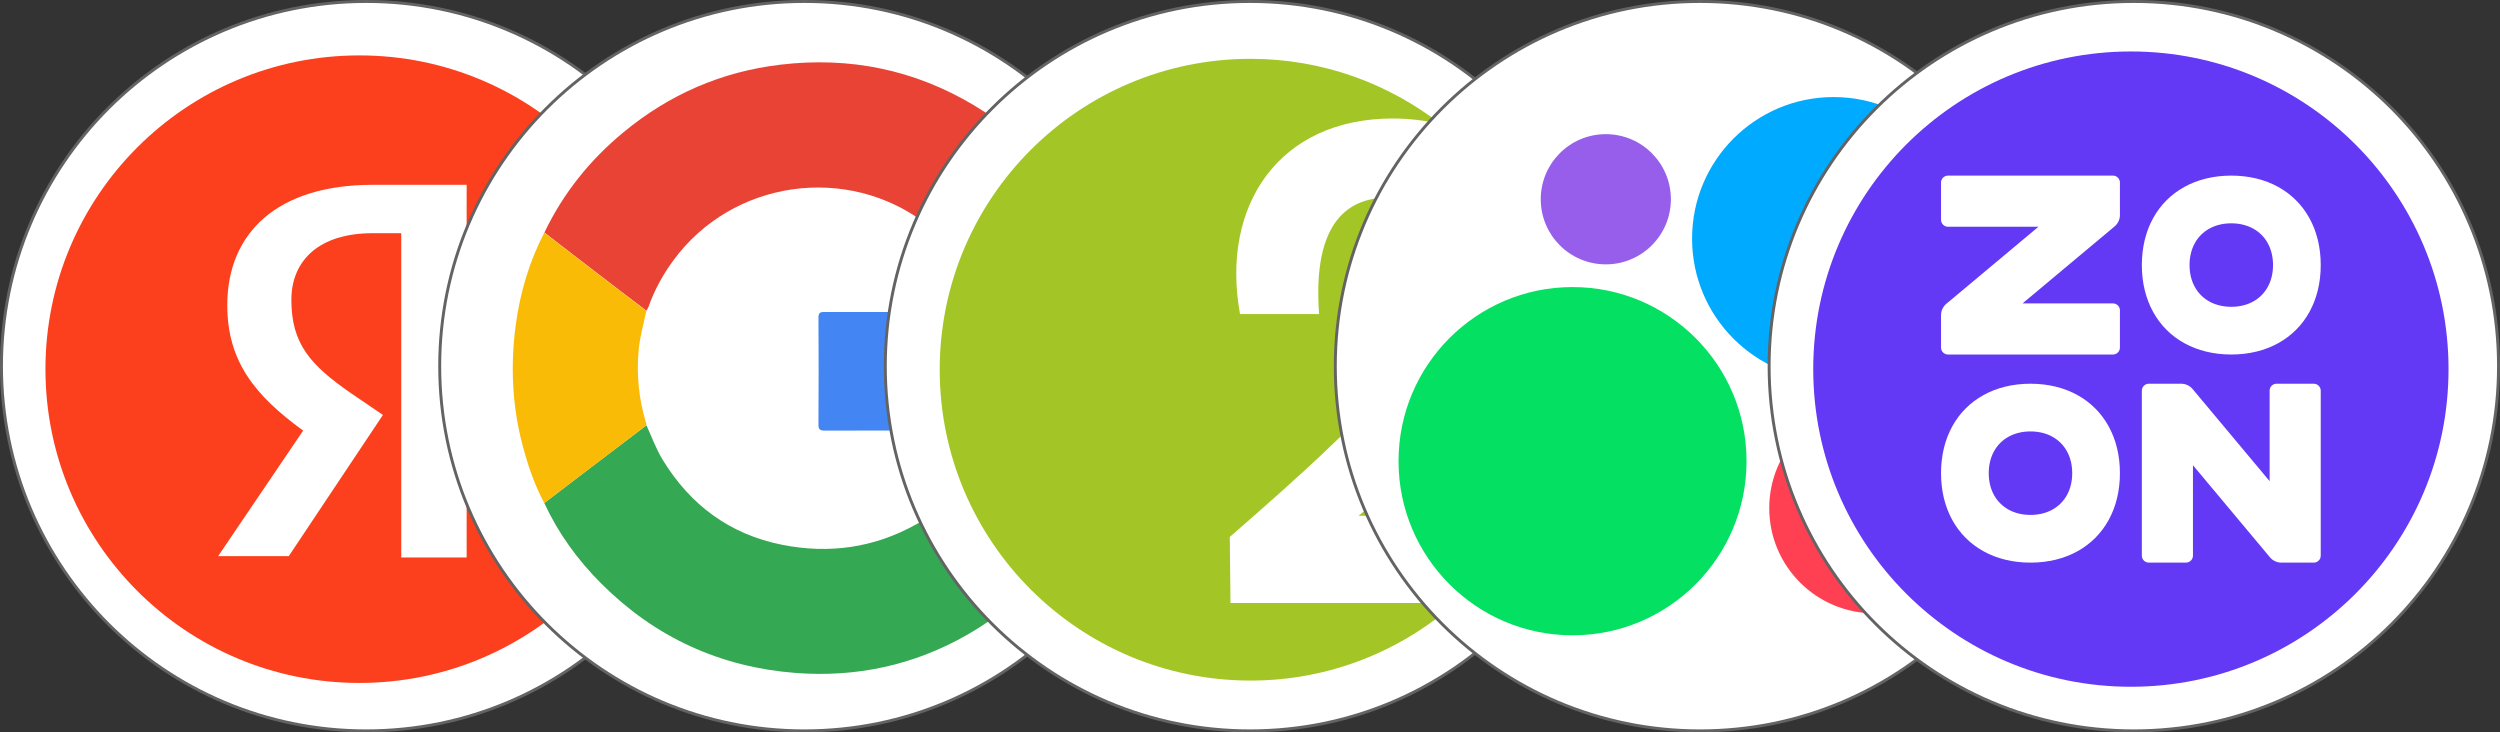 <svg width="1700" height="498" viewBox="0 0 1700 498" fill="none" xmlns="http://www.w3.org/2000/svg">
<rect x="0" y="0" width="1700" height="498" fill="#333333" stroke="none"/>
<circle cx="249" cy="249" r="248" fill="white" stroke="#636363" stroke-width="2"/>
<path fill-rule="evenodd" clip-rule="evenodd" d="M457.831 251.029C457.831 133.189 362.263 37.674 244.368 37.674C126.473 37.674 30.905 133.195 30.905 251.029C30.905 368.863 126.476 464.399 244.368 464.399C362.259 464.399 457.831 368.869 457.831 251.029Z" fill="#FC3F1D"/>
<path fill-rule="evenodd" clip-rule="evenodd" d="M272.846 158.582H253.279C216.813 158.582 198.132 177.249 198.132 203.927C198.132 234.154 211.473 248.376 238.161 267.039L260.395 282.16L196.358 378.171H148.33L206.139 292.822C173.225 268.823 154.553 245.704 154.553 207.476C154.553 158.582 188.351 125.686 253.279 125.686H317.316V379.065H272.846V158.582Z" fill="white"/>
<circle cx="547" cy="249" r="248" fill="white" stroke="#636363" stroke-width="2"/>
<path d="M370.195 158.109C383.062 131.298 401.24 108.637 424.15 89.794C455.195 64.144 490.806 48.705 530.732 43.974C577.632 38.412 621.709 47.294 662.466 71.698C672.593 77.758 682.056 84.647 691.104 92.118C693.345 93.944 693.096 95.023 691.187 96.85C672.676 115.277 654.165 133.705 635.82 152.299C633.662 154.457 632.5 154.291 630.176 152.548C576.387 111.127 497.944 122.333 457.852 177.118C450.796 186.747 445.068 197.123 441.084 208.412C440.752 209.408 440.088 210.321 439.59 211.317C428.882 203.183 418.091 195.048 407.466 186.83C395.015 177.284 382.563 167.738 370.195 158.109Z" fill="#E94335"/>
<path d="M439.59 289.178C443.159 297.063 446.147 305.281 450.63 312.669C469.473 343.548 496.367 363.387 531.812 370.442C563.77 376.834 594.482 372.518 623.12 356.497C624.116 355.999 625.112 355.501 626.025 355.003C626.523 355.501 626.938 356.082 627.437 356.497C648.853 373.099 670.352 389.7 691.768 406.302C681.475 416.512 669.771 424.73 657.319 431.868C621.211 452.454 582.114 460.755 540.942 457.601C489.644 453.616 445.4 433.362 408.877 396.839C392.856 380.818 379.658 362.723 370.112 342.054C378.994 335.247 387.876 328.523 396.758 321.717C411.035 310.843 425.312 300.052 439.59 289.178Z" fill="#34A853"/>
<path d="M691.85 406.302C670.434 389.7 648.935 373.099 627.519 356.497C627.021 356.082 626.523 355.501 626.108 355.003C633.496 349.275 641.049 343.714 647.109 336.409C657.236 324.29 663.96 310.594 667.446 295.237C667.861 293.328 667.529 292.664 665.62 292.747C664.624 292.83 663.711 292.747 662.714 292.747C628.847 292.747 594.897 292.664 561.03 292.83C557.295 292.83 556.464 291.834 556.547 288.265C556.713 264.192 556.713 240.12 556.547 216.048C556.547 212.977 557.378 212.146 560.449 212.146C622.539 212.229 684.629 212.229 746.801 212.146C749.458 212.146 750.537 212.811 751.201 215.633C756.264 238.46 755.932 261.37 752.861 284.446C750.371 302.874 745.888 320.721 738.999 337.986C728.789 363.47 713.764 385.716 694.008 404.808C693.261 405.389 692.514 405.804 691.85 406.302Z" fill="#4285F3"/>
<path d="M439.59 289.178C425.312 300.052 411.035 310.843 396.758 321.717C387.876 328.44 378.994 335.247 370.112 342.054C363.222 329.271 358.74 315.74 355.088 301.795C348.115 274.817 347.036 247.425 350.854 219.949C353.843 198.367 360.068 177.615 370.112 158.191C382.563 167.737 394.931 177.366 407.383 186.912C418.091 195.13 428.799 203.265 439.507 211.399C437.68 220.281 435.107 228.997 434.277 238.128C432.783 254.729 434.36 270.916 439.092 286.854C439.424 287.518 439.507 288.348 439.59 289.178Z" fill="#FABB06"/>
<circle cx="850" cy="249" r="248" fill="white" stroke="#636363" stroke-width="2"/>
<g clip-path="url(#clip0_919_36)">
<path d="M850.5 463C967.308 463 1062 368.308 1062 251.5C1062 134.692 967.308 40 850.5 40C733.692 40 639 134.692 639 251.5C639 368.308 733.692 463 850.5 463Z" fill="white"/>
<path d="M1061.8 251.398C1061.8 225.392 1056.88 200.588 1048.29 177.581C1046.01 253.309 969.042 311.94 923.853 350.741H1036.97C1052.78 321.115 1061.8 287.317 1061.8 251.398ZM980.031 84.651C944.218 56.768 899.314 40 850.407 40C733.65 40 639 134.65 639 251.398C639 368.144 733.65 462.792 850.407 462.792C903.871 462.792 952.552 442.789 989.78 410.052H836.729L836.263 365.107C928.482 284.938 985.013 230.723 985.013 178.354C985.013 158.892 977.6 134.332 944.238 134.332C917.821 134.332 892.337 149.635 896.969 213.576H843.219C829.777 139.439 870.093 80.582 947.011 80.582C958.936 80.582 969.967 82.006 980.031 84.651Z" fill="#A3C626"/>
</g>
<circle cx="1156" cy="249" r="248" fill="white" stroke="#636363" stroke-width="2"/>
<g clip-path="url(#clip1_919_36)">
<path d="M1069.32 432.001C1134.67 432.001 1187.65 378.992 1187.65 313.604C1187.65 248.214 1134.67 195.205 1069.32 195.205C1003.98 195.205 951 248.214 951 313.604C951 378.992 1003.98 432.001 1069.32 432.001Z" fill="#04E061"/>
<path d="M1274.58 417.06C1314.07 417.06 1346.08 385.029 1346.08 345.517C1346.08 306.004 1314.07 273.975 1274.58 273.975C1235.1 273.975 1203.09 306.004 1203.09 345.517C1203.09 385.029 1235.1 417.06 1274.58 417.06Z" fill="#FF4053"/>
<path d="M1091.95 179.771C1116.39 179.771 1136.2 159.95 1136.2 135.499C1136.2 111.048 1116.39 91.227 1091.95 91.227C1067.52 91.227 1047.71 111.048 1047.71 135.499C1047.71 159.95 1067.52 179.771 1091.95 179.771Z" fill="#965EEB"/>
<path d="M1246.81 258.523C1299.94 258.523 1343.01 215.425 1343.01 162.262C1343.01 109.098 1299.94 66 1246.81 66C1193.68 66 1150.61 109.098 1150.61 162.262C1150.61 215.425 1193.68 258.523 1246.81 258.523Z" fill="#00AAFF"/>
</g>
<circle cx="1451" cy="249" r="248" fill="white" stroke="#636363" stroke-width="2"/>
<g clip-path="url(#clip2_919_36)">
<path d="M1449 467C1568.29 467 1665 370.293 1665 251C1665 131.706 1568.29 35 1449 35C1329.71 35 1233 131.706 1233 251C1233 370.293 1329.71 467 1449 467Z" fill="#6339F5"/>
<path d="M1578.1 377.855V265.663C1578.1 263.05 1575.99 260.932 1573.37 260.932H1548.03C1545.42 260.932 1543.34 263.05 1543.34 265.663V327.177L1490.87 264.428C1488.94 262.207 1486.16 260.932 1483.22 260.932H1461.18C1458.57 260.932 1456.45 263.05 1456.45 265.663V377.855C1456.45 380.469 1458.57 382.587 1461.18 382.587H1486.44C1489.05 382.587 1491.21 380.469 1491.21 377.855V316.364L1543.68 379.091C1545.61 381.311 1548.39 382.587 1551.33 382.587H1573.37C1575.99 382.587 1578.1 380.469 1578.1 377.855Z" fill="white"/>
<path d="M1549.19 127.112C1540.18 122.137 1529.38 119.414 1517.28 119.414C1505.17 119.414 1494.37 122.137 1485.36 127.112C1476.35 132.088 1469.12 139.316 1464.15 148.328C1459.17 157.339 1456.45 168.134 1456.45 180.242C1456.45 192.349 1459.17 203.144 1464.15 212.155C1469.12 221.167 1476.35 228.395 1485.36 233.371C1494.37 238.346 1505.17 241.069 1517.28 241.069C1529.38 241.069 1540.18 238.346 1549.19 233.371C1558.2 228.395 1565.43 221.167 1570.4 212.155C1575.38 203.144 1578.1 192.349 1578.1 180.242C1578.1 168.134 1575.38 157.339 1570.4 148.328C1565.43 139.316 1558.2 132.088 1549.19 127.112Z" fill="white"/>
<path d="M1532.17 155.448C1527.96 153.126 1522.93 151.855 1517.28 151.855C1511.63 151.855 1506.59 153.126 1502.38 155.448C1498.18 157.77 1494.8 161.143 1492.48 165.349C1490.16 169.554 1488.89 174.591 1488.89 180.242C1488.89 185.892 1490.16 190.929 1492.48 195.135C1494.8 199.34 1498.18 202.713 1502.38 205.035C1506.59 207.357 1511.63 208.628 1517.28 208.628C1522.93 208.628 1527.96 207.357 1532.17 205.035C1536.38 202.713 1539.75 199.34 1542.07 195.135C1544.39 190.929 1545.66 185.892 1545.66 180.242C1545.66 174.591 1544.39 169.554 1542.07 165.349C1539.75 161.143 1536.38 157.77 1532.17 155.448Z" fill="#6339F5"/>
<path d="M1412.64 268.63C1403.63 263.654 1392.83 260.932 1380.72 260.932C1368.62 260.932 1357.82 263.654 1348.81 268.63C1339.8 273.606 1332.57 280.834 1327.59 289.846C1322.62 298.858 1319.9 309.651 1319.9 321.759C1319.9 333.868 1322.62 344.66 1327.59 353.673C1332.57 362.685 1339.8 369.912 1348.81 374.888C1357.82 379.863 1368.62 382.587 1380.72 382.587C1392.83 382.587 1403.63 379.863 1412.64 374.888C1421.65 369.912 1428.88 362.685 1433.85 353.673C1438.83 344.66 1441.55 333.868 1441.55 321.759C1441.55 309.651 1438.83 298.858 1433.85 289.846C1428.88 280.834 1421.65 273.606 1412.64 268.63Z" fill="white"/>
<path d="M1395.62 296.964C1391.41 294.642 1386.37 293.371 1380.72 293.371C1375.07 293.371 1370.04 294.642 1365.83 296.964C1361.63 299.288 1358.25 302.659 1355.93 306.865C1353.61 311.071 1352.34 316.108 1352.34 321.759C1352.34 327.41 1353.61 332.447 1355.93 336.651C1358.25 340.856 1361.63 344.23 1365.83 346.552C1370.04 348.873 1375.07 350.144 1380.72 350.144C1386.37 350.144 1391.41 348.873 1395.62 346.552C1399.82 344.23 1403.2 340.856 1405.52 336.651C1407.84 332.447 1409.11 327.41 1409.11 321.759C1409.11 316.108 1407.84 311.071 1405.52 306.865C1403.2 302.659 1399.82 299.288 1395.62 296.964Z" fill="#6339F5"/>
<path d="M1436.82 119.414H1324.63C1322.01 119.414 1319.9 121.532 1319.9 124.144V149.417C1319.9 152.03 1322.01 154.196 1324.63 154.196H1386.13L1323.39 206.671C1321.17 208.596 1319.9 211.378 1319.9 214.317V236.339C1319.9 238.951 1322.01 241.069 1324.63 241.069H1436.82C1439.43 241.069 1441.55 238.951 1441.55 236.339V211.015C1441.55 208.403 1439.43 206.324 1436.82 206.324H1375.32L1438.06 153.848C1440.28 151.923 1441.55 149.141 1441.55 146.203V124.144C1441.55 121.532 1439.43 119.414 1436.82 119.414Z" fill="white"/>
</g>
<defs>
<clipPath id="clip0_919_36">
<rect width="423" height="423" fill="white" transform="translate(639 40)"/>
</clipPath>
<clipPath id="clip1_919_36">
<rect width="396" height="366" fill="white" transform="translate(951 66)"/>
</clipPath>
<clipPath id="clip2_919_36">
<rect width="432" height="432" fill="white" transform="translate(1233 35)"/>
</clipPath>
</defs>
</svg>
